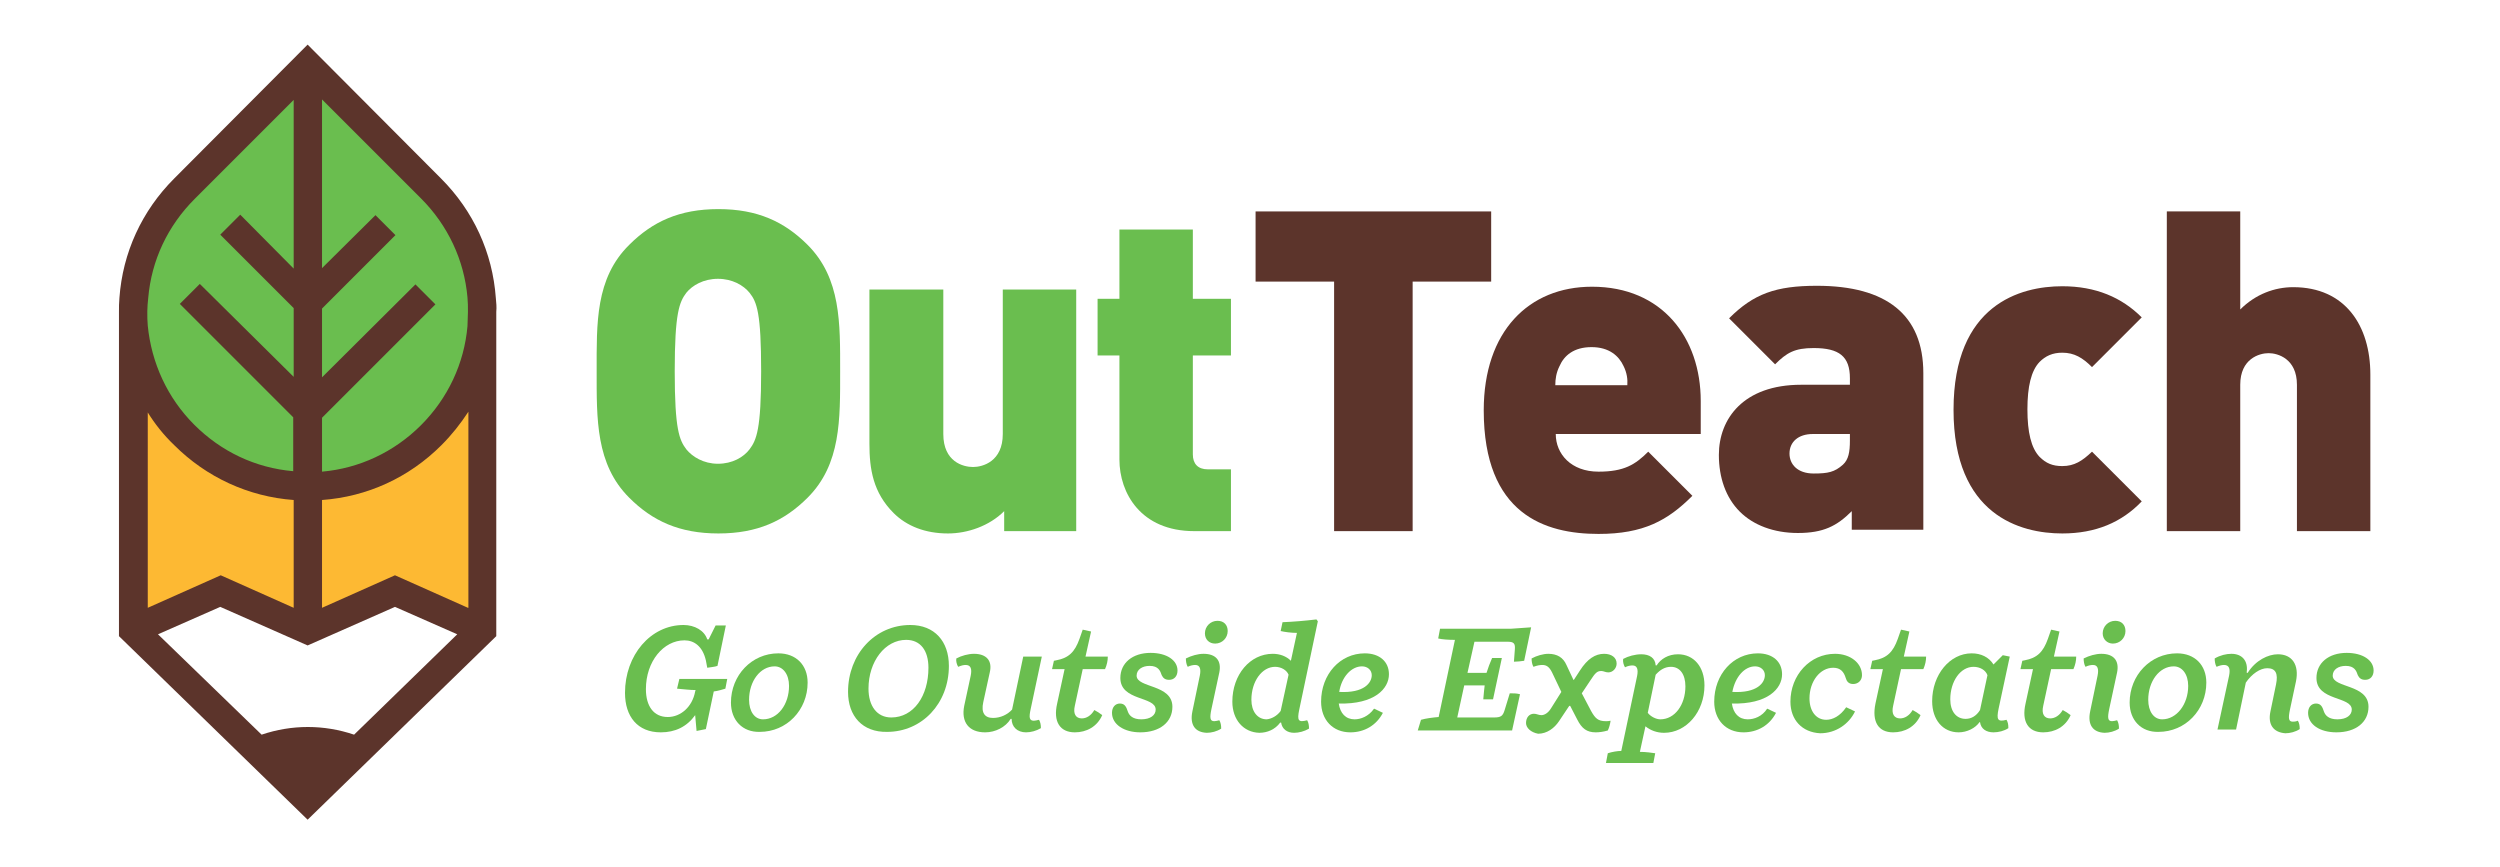 <?xml version="1.0" encoding="utf-8"?>
<!-- Generator: Adobe Illustrator 25.4.1, SVG Export Plug-In . SVG Version: 6.00 Build 0)  -->
<svg version="1.1" id="Layer_1" xmlns="http://www.w3.org/2000/svg" xmlns:xlink="http://www.w3.org/1999/xlink" x="0px" y="0px"
	 viewBox="0 0 538 186.6" style="enable-background:new 0 0 538 186.6;" xml:space="preserve">
<style type="text/css">
	.st0{fill:#FFFFFF;}
	.st1{fill:#6ABE4F;}
	.st2{fill:#5C342B;}
	.st3{fill:#FDB933;}
	.st4{fill:none;}
</style>
<rect class="st0" width="538" height="186.6"/>
<g>
	<g>
		<path class="st1" d="M173.8,107.1c-5,5-10.8,7.7-19.2,7.7s-14.2-2.7-19.2-7.7c-7.2-7.2-7-16.9-7-27.2s-0.3-20,7-27.2
			c5-5,10.8-7.7,19.2-7.7s14.2,2.7,19.2,7.7c7.2,7.2,7,16.9,7,27.2S181,99.9,173.8,107.1z M161.3,63c-1.3-1.6-3.7-3-6.8-3
			s-5.5,1.4-6.8,3c-1.5,2-2.5,4.3-2.5,16.9s1,14.8,2.5,16.8c1.3,1.6,3.7,3.1,6.8,3.1s5.5-1.4,6.8-3.1c1.5-2,2.5-4.3,2.5-16.8
			S162.9,65,161.3,63z"/>
		<path class="st1" d="M216.1,114.3V110c-3.2,3.2-7.9,4.8-12.1,4.8c-4.9,0-8.9-1.6-11.7-4.4c-4.4-4.4-5.2-9.4-5.2-14.9V62.3H203
			v31.1c0,6,4.3,7.1,6.4,7.1c2.1,0,6.4-1.2,6.4-7.1V62.3h15.8v52H216.1z"/>
		<path class="st1" d="M257,114.3c-11.5,0-16.1-8.2-16.1-15.4V76.5h-4.7V64.3h4.7V49.4h15.8v14.9h8.2v12.2h-8.2v21.3
			c0,2,1.1,3.2,3.2,3.2h5v13.3H257z"/>
	</g>
	<g>
		<path class="st2" d="M304,60.6v53.7h-16.9V60.6h-16.9V45.5h50.7v15.1H304z"/>
		<path class="st2" d="M334.8,93.4c0,4.3,3.3,8.1,9.2,8.1c5.5,0,7.9-1.5,10.7-4.3l9.5,9.5c-5.3,5.3-10.5,8.2-20.2,8.2
			c-11.5,0-24.7-4.2-24.7-26.6c0-17,9.7-26.6,23.3-26.6c15.1,0,23.4,11,23.4,24.6v7.1H334.8z M349.4,78.8c-1-2.2-3.1-4.1-6.9-4.1
			c-3.8,0-5.9,1.8-6.9,4.1c-0.7,1.4-0.9,2.8-0.9,4.1h15.5C350.3,81.6,350.1,80.2,349.4,78.8z"/>
		<path class="st2" d="M398.5,114.3V110c-3.2,3.2-6.1,4.7-11.6,4.7c-5.2,0-9.6-1.7-12.5-4.6c-3-3-4.5-7.3-4.5-12.2
			c0-7.8,5.3-15.1,17.7-15.1h10.5v-1.4c0-4.7-2.3-6.5-7.8-6.5c-4.1,0-5.8,1-8.3,3.5l-9.9-9.9c5.3-5.3,10.1-7,18.9-7
			c14.9,0,22.9,6.2,22.9,18.8v33.7H398.5z M398.1,93.4h-8c-3.1,0-5,1.7-5,4.2c0,2.3,1.7,4.3,5.2,4.3c3.1,0,4.5-0.3,6.3-1.9
			c1.2-1.1,1.5-2.7,1.5-5.2V93.4z"/>
		<path class="st2" d="M443.8,114.8c-9,0-23.4-3.9-23.4-26.6s14.4-26.6,23.4-26.6c7.2,0,12.8,2.4,17.1,6.7l-10.7,10.7
			c-2-2-3.8-3.1-6.4-3.1c-2.1,0-3.6,0.7-4.9,2c-1.8,1.9-2.6,5.3-2.6,10.2s0.8,8.3,2.6,10.2c1.4,1.4,2.8,2,4.9,2
			c2.6,0,4.3-1.1,6.4-3.1l10.7,10.7C456.6,112.4,451,114.8,443.8,114.8z"/>
		<path class="st2" d="M494.3,114.3V82.8c0-5.6-4.1-6.8-6.1-6.8c-2,0-6.1,1.2-6.1,6.8v31.5h-15.8V45.5h15.8v21.1
			c3.3-3.3,7.4-4.8,11.4-4.8c11.2,0,16.6,8.3,16.6,18.8v33.7H494.3z"/>
	</g>
	<g>
		<path class="st1" d="M134.5,149.1c0-8.1,5.5-14.6,12.6-14.6c2.4,0,4.5,1.2,5.1,3.1h0.3l1.5-3h2.2l-1.8,8.7
			c-0.5,0.2-1.6,0.3-2.2,0.4l-0.3-1.6c-0.7-3-2.5-4.3-4.6-4.3c-4.5,0-8.3,4.5-8.3,10.5c0,3.7,1.7,6,4.7,6c2.8,0,5.3-2.2,5.9-5.5
			l0.1-0.3c-1.2,0-2.8-0.2-4-0.3l0.5-2.1h10.3l-0.4,2.1c-0.7,0.2-1.6,0.5-2.5,0.6l-1.7,8.1l-2,0.4l-0.3-3.4
			c-1.8,2.5-4.3,3.7-7.4,3.7C137.2,157.6,134.5,154.2,134.5,149.1z"/>
		<path class="st1" d="M157.3,151.2c0-5.9,4.5-10.6,10.2-10.6c3.8,0,6.3,2.5,6.3,6.3c0,5.9-4.5,10.6-10.3,10.6
			C159.8,157.6,157.3,155,157.3,151.2z M169.8,147.6c0-2.5-1.3-4.2-3.1-4.2c-3.1,0-5.5,3.2-5.5,7.2c0,2.5,1.2,4.2,3,4.2
			C167.4,154.8,169.8,151.6,169.8,147.6z"/>
		<path class="st1" d="M182.5,148.9c0-8.1,5.8-14.4,13.4-14.4c5.2,0,8.3,3.5,8.3,8.8c0,8.1-5.8,14.2-13.3,14.2
			C185.6,157.6,182.5,154.1,182.5,148.9z M199.8,143.7c0-3.7-1.7-6-4.8-6c-4.5,0-8.1,4.6-8.1,10.5c0,3.7,1.8,6.2,4.9,6.2
			C196.6,154.4,199.8,149.8,199.8,143.7z"/>
		<path class="st1" d="M207.5,151.9l1.4-6.5c0.3-1.5,0-2.3-1.1-2.3c-0.4,0-0.9,0.1-1.6,0.4c-0.3-0.5-0.5-1.2-0.4-1.8
			c1.1-0.6,2.6-1,3.8-1c2.7,0,4,1.5,3.4,4l-1.4,6.4c-0.5,2.3,0.3,3.4,2.1,3.4c1.6,0,3.1-0.7,4.1-1.8l2.4-11.4h4l-2.4,11.3
			c-0.4,1.8-0.3,2.5,0.7,2.5c0.3,0,0.6-0.1,1.1-0.2c0.3,0.5,0.4,1.1,0.4,1.8c-1,0.6-2.2,0.9-3.2,0.9c-1.9,0-3.1-1.2-3.1-2.9h-0.2
			c-1.1,1.8-3.3,2.9-5.5,2.9C208.5,157.6,206.8,155.4,207.5,151.9z"/>
		<path class="st1" d="M227.5,151.4l1.6-7.4h-2.7l0.4-1.8l0.5-0.1c2.7-0.5,4-1.8,5-4.6l0.7-2l1.8,0.4l-1.2,5.4h4.8
			c0,0.9-0.2,1.8-0.6,2.7H233l-1.7,7.9c-0.4,1.7,0.2,2.7,1.5,2.7c1,0,2-0.6,2.7-1.8c0.6,0.3,1.2,0.7,1.7,1.1
			c-1.1,2.5-3.4,3.7-5.9,3.7C228.1,157.6,226.6,155.3,227.5,151.4z"/>
		<path class="st1" d="M239.3,153.4c0-1.2,0.7-2,1.7-2c1.1,0,1.4,0.8,1.7,1.7c0.3,0.9,1.1,1.7,2.9,1.7c2,0,3.1-0.9,3.1-2.1
			c0-2.9-7.6-1.8-7.6-6.8c0-3.2,2.6-5.4,6.5-5.4c3.5,0,5.8,1.6,5.8,3.8c0,1.2-0.7,2-1.8,2c-0.9,0-1.3-0.4-1.6-1
			c-0.3-0.9-0.7-2-2.6-2c-1.6,0-2.8,0.8-2.8,2.1c0,2.7,7.7,1.8,7.7,6.7c0,3.3-2.7,5.5-6.9,5.5C241.9,157.6,239.3,155.9,239.3,153.4z
			"/>
		<path class="st1" d="M256.6,153.1l1.6-7.7c0.3-1.5,0-2.3-1-2.3c-0.4,0-1,0.1-1.6,0.4c-0.3-0.5-0.4-1.2-0.4-1.8
			c1.2-0.6,2.6-1,3.8-1c2.7,0,3.9,1.5,3.4,4l-1.7,7.9c-0.4,1.9-0.3,2.6,0.6,2.6c0.3,0,0.7-0.1,1.1-0.2c0.3,0.5,0.4,1.1,0.4,1.8
			c-0.9,0.6-2.1,0.9-3.1,0.9C257.2,157.6,256,156,256.6,153.1z M259.3,136.3c0-1.5,1.2-2.7,2.7-2.7c1.4,0,2.2,0.9,2.2,2.2
			c0,1.5-1.2,2.7-2.7,2.7C260.2,138.5,259.3,137.6,259.3,136.3z"/>
		<path class="st1" d="M265.2,151c0-5.8,3.8-10.3,8.7-10.3c1.5,0,2.9,0.5,3.9,1.5l1.3-6c-1.2,0-2.7-0.2-3.5-0.4l0.4-1.9
			c2.4-0.1,4.8-0.3,7.3-0.6l0.3,0.4l-4,19c-0.5,2.4-0.2,2.8,1.7,2.3c0.3,0.5,0.4,1.1,0.4,1.8c-1,0.6-2.2,0.9-3.2,0.9
			c-1.5,0-2.6-0.8-2.8-2.2h-0.2c-1.1,1.5-2.8,2.2-4.5,2.2C267.6,157.6,265.2,154.9,265.2,151z M275.6,153l1.7-7.8
			c-0.4-1-1.6-1.7-2.9-1.7c-2.8,0-5.1,3.1-5.1,7.1c0,2.5,1.3,4.2,3.3,4.2C273.6,154.7,274.8,154.1,275.6,153z"/>
		<path class="st1" d="M295.7,152.5l1.9,0.9c-1.4,2.7-4,4.2-7,4.2c-3.8,0-6.3-2.7-6.3-6.6c0-5.9,4.1-10.4,9.4-10.4
			c3.2,0,5.2,1.8,5.2,4.5c0,3.1-3.1,6.5-10.8,6.3c0.3,2.1,1.5,3.4,3.4,3.4C292.8,154.8,294.5,154.2,295.7,152.5z M288.2,148.9
			c5.4,0.3,7-2,7-3.6c0-1.1-0.9-1.9-2.1-1.9C290.8,143.4,288.7,145.7,288.2,148.9z"/>
		<path class="st1" d="M305.8,154.9c1-0.3,2.6-0.5,3.8-0.6l3.5-16.6c-1.4,0-2.8-0.1-3.6-0.3l0.4-2.1h15.3l4.3-0.3l-1.5,7.2
			c-0.7,0.1-1.5,0.2-2.2,0.2l0.2-2.7c0.1-1.3-0.3-1.6-1.6-1.6h-7.1l-1.5,6.7h4.1c0.3-1,0.8-2.3,1.2-3.2h2.1l-1.9,8.9h-2.1
			c0.1-1.1,0.2-2.3,0.3-3h-4.4l-1.5,6.9h7.9c1.5,0,1.9-0.3,2.3-1.6l1.1-3.6c0.8,0,1.5,0,2.2,0.2l-1.7,7.8h-20.3L305.8,154.9z"/>
		<path class="st1" d="M328.4,155.6c0-1.2,0.7-2,1.7-2c0.6,0,1,0.3,1.6,0.3c0.7,0,1.5-0.5,2.1-1.5l2.2-3.5l-2-4.2
			c-0.6-1.2-1.2-1.6-2.1-1.6c-0.5,0-1.1,0.1-1.9,0.4c-0.3-0.5-0.4-1.2-0.4-1.8c1.1-0.6,2.5-1,3.6-1c1.9,0,3.2,0.8,3.9,2.4l1.5,3.2
			h0.1l1.3-2c1.6-2.5,3.3-3.6,5.2-3.6c1.6,0,2.7,0.8,2.7,2.1c0,1-0.8,1.9-1.8,1.9c-0.6,0-1-0.3-1.5-0.3c-0.9,0-1.3,0.4-2.4,2.1
			l-1.8,2.7l2,3.8c0.9,1.6,1.5,2.2,3.2,2.2c0.3,0,0.6,0,1-0.1c-0.1,0.7-0.3,1.5-0.6,2.1c-1,0.3-1.9,0.4-2.6,0.4c-1.9,0-3-0.8-4-2.8
			l-1.5-2.9h-0.2l-2.2,3.3c-1,1.5-2.6,2.7-4.5,2.7C329.4,157.6,328.4,156.6,328.4,155.6z"/>
		<path class="st1" d="M346,162.1c0.9-0.3,2.1-0.5,2.9-0.5l3.4-16.1c0.3-1.5,0-2.3-1-2.3c-0.4,0-1,0.1-1.6,0.4
			c-0.3-0.5-0.5-1.2-0.4-1.8c1.1-0.6,2.6-1,3.9-1c1.8,0,3,0.8,3.1,2.4h0.2c0.9-1.4,2.5-2.4,4.6-2.4c3.4,0,5.7,2.7,5.7,6.7
			c0,5.7-3.9,10.2-8.7,10.2c-1.5,0-2.9-0.5-4-1.4l-1.2,5.5c1.2,0,2.7,0.2,3.3,0.3l-0.4,2.1h-10.2L346,162.1z M362.7,147.7
			c0-2.6-1.2-4.2-3.1-4.2c-1.3,0-2.3,0.6-3.3,1.7l-1.7,8.2c0.6,0.8,1.8,1.4,2.7,1.4C360.4,154.8,362.7,151.7,362.7,147.7z"/>
		<path class="st1" d="M380.3,152.5l1.9,0.9c-1.4,2.7-4,4.2-7,4.2c-3.8,0-6.3-2.7-6.3-6.6c0-5.9,4.1-10.4,9.4-10.4
			c3.2,0,5.2,1.8,5.2,4.5c0,3.1-3.1,6.5-10.8,6.3c0.3,2.1,1.5,3.4,3.4,3.4C377.5,154.8,379.2,154.2,380.3,152.5z M372.8,148.9
			c5.4,0.3,7-2,7-3.6c0-1.1-0.9-1.9-2.1-1.9C375.4,143.4,373.4,145.7,372.8,148.9z"/>
		<path class="st1" d="M385.3,151c0-5.7,4.2-10.3,9.6-10.3c3.3,0,5.8,2,5.8,4.6c0,1.1-0.8,1.9-1.9,1.9c-1,0-1.4-0.6-1.6-1.3
			c-0.4-1.3-1.1-2.2-2.7-2.2c-2.8,0-5.1,2.9-5.1,6.6c0,2.7,1.4,4.6,3.6,4.6c1.4,0,3-0.8,4.3-2.7l1.9,0.9c-1.3,2.7-4.1,4.7-7.5,4.7
			C387.8,157.6,385.3,154.9,385.3,151z"/>
		<path class="st1" d="M403.6,151.4l1.6-7.4h-2.7l0.4-1.8l0.5-0.1c2.7-0.5,4-1.8,5-4.6l0.7-2l1.8,0.4l-1.2,5.4h4.8
			c0,0.9-0.2,1.8-0.6,2.7h-4.8l-1.7,7.9c-0.4,1.7,0.2,2.7,1.5,2.7c1,0,2-0.6,2.7-1.8c0.6,0.3,1.2,0.7,1.7,1.1
			c-1.1,2.5-3.4,3.7-5.9,3.7C404.2,157.6,402.8,155.3,403.6,151.4z"/>
		<path class="st1" d="M415.8,150.9c0-5.7,3.8-10.3,8.5-10.3c2,0,3.7,0.8,4.7,2.4l2-2l1.5,0.3l-2.4,11.2c-0.5,2.4-0.2,2.9,1.7,2.4
			c0.3,0.5,0.4,1,0.4,1.8c-0.9,0.6-2.1,0.9-3.2,0.9c-1.5,0-2.7-0.7-2.9-2.2H426c-0.9,1.3-2.7,2.2-4.5,2.2
			C418.1,157.6,415.8,154.9,415.8,150.9z M426.1,152.8l1.6-7.5c-0.4-1.1-1.6-1.8-3-1.8c-2.8,0-5,3.1-5,7c0,2.6,1.3,4.2,3.3,4.2
			C424.2,154.7,425.3,154.1,426.1,152.8z"/>
		<path class="st1" d="M435.9,151.4l1.6-7.4h-2.7l0.4-1.8l0.5-0.1c2.7-0.5,4-1.8,5-4.6l0.7-2l1.8,0.4l-1.2,5.4h4.8
			c0,0.9-0.2,1.8-0.6,2.7h-4.8l-1.7,7.9c-0.4,1.7,0.2,2.7,1.5,2.7c1,0,2-0.6,2.7-1.8c0.6,0.3,1.2,0.7,1.7,1.1
			c-1.1,2.5-3.4,3.7-5.9,3.7C436.5,157.6,435,155.3,435.9,151.4z"/>
		<path class="st1" d="M449.8,153.1l1.6-7.7c0.3-1.5,0-2.3-1-2.3c-0.4,0-1,0.1-1.6,0.4c-0.3-0.5-0.4-1.2-0.4-1.8
			c1.2-0.6,2.6-1,3.8-1c2.7,0,3.9,1.5,3.4,4l-1.7,7.9c-0.4,1.9-0.3,2.6,0.6,2.6c0.3,0,0.7-0.1,1.1-0.2c0.3,0.5,0.4,1.1,0.4,1.8
			c-0.9,0.6-2.1,0.9-3.1,0.9C450.4,157.6,449.2,156,449.8,153.1z M452.5,136.3c0-1.5,1.2-2.7,2.7-2.7c1.4,0,2.2,0.9,2.2,2.2
			c0,1.5-1.2,2.7-2.7,2.7C453.5,138.5,452.5,137.6,452.5,136.3z"/>
		<path class="st1" d="M458.3,151.2c0-5.9,4.5-10.6,10.2-10.6c3.8,0,6.3,2.5,6.3,6.3c0,5.9-4.5,10.6-10.3,10.6
			C460.8,157.6,458.3,155,458.3,151.2z M470.9,147.6c0-2.5-1.3-4.2-3.1-4.2c-3.1,0-5.5,3.2-5.5,7.2c0,2.5,1.2,4.2,3,4.2
			C468.4,154.8,470.9,151.6,470.9,147.6z"/>
		<path class="st1" d="M488.6,153.1l1.2-5.8c0.5-2.4-0.1-3.5-1.9-3.5c-1.5,0-3.3,1.2-4.6,3.1l-2.1,10.1h-4l2.5-11.6
			c0.3-1.5,0-2.3-1.1-2.3c-0.4,0-0.9,0.1-1.6,0.4c-0.3-0.5-0.4-1.2-0.4-1.8c1.2-0.7,2.5-1,3.6-1c2.3,0,3.6,1.5,3.3,3.9l0,0.2h0.2
			c1.7-2.7,4.4-4,6.5-4c3.1,0,4.6,2.3,3.9,5.8l-1.3,6.1c-0.4,1.9-0.3,2.6,0.6,2.6c0.3,0,0.6,0,1.1-0.2c0.3,0.5,0.4,1.1,0.4,1.8
			c-0.9,0.6-2.1,0.9-3.1,0.9C489.2,157.6,488,155.9,488.6,153.1z"/>
		<path class="st1" d="M496.7,153.4c0-1.2,0.7-2,1.7-2c1.1,0,1.4,0.8,1.7,1.7c0.3,0.9,1.1,1.7,2.9,1.7c2,0,3.1-0.9,3.1-2.1
			c0-2.9-7.6-1.8-7.6-6.8c0-3.2,2.6-5.4,6.5-5.4c3.5,0,5.8,1.6,5.8,3.8c0,1.2-0.7,2-1.8,2c-0.9,0-1.3-0.4-1.6-1
			c-0.3-0.9-0.7-2-2.6-2c-1.6,0-2.8,0.8-2.8,2.1c0,2.7,7.7,1.8,7.7,6.7c0,3.3-2.7,5.5-6.9,5.5C499.2,157.6,496.7,155.9,496.7,153.4z
			"/>
	</g>
	<polygon class="st3" points="103.8,135.5 85,127.2 66.2,135.5 47.4,127.2 28.6,135.5 28.6,67 103.8,67 	"/>
	<path class="st1" d="M66.2,13.8l26.6,26.6c7.3,7.3,11,17,11,26.6c0,9.6-3.7,19.2-11,26.5l0,0c-7.3,7.3-16.9,11-26.6,11
		c-9.6,0-19.2-3.7-26.6-11l0,0c-7.3-7.3-11-16.9-11-26.5c0-9.6,3.7-19.2,11-26.6L66.2,13.8z"/>
	<path class="st4" d="M63.1,130.8v-23.2c-9.7-0.7-18.7-4.8-25.7-11.8c-2.2-2.2-4.1-4.6-5.8-7.2v42.2l15.7-7L63.1,130.8z"/>
	<path class="st4" d="M41.8,91.5c5.8,5.8,13.3,9.3,21.3,10V89.9L38.7,65.4l4.3-4.3l20.1,20.1V66.4L47.3,50.5l4.3-4.3l11.5,11.5V21.4
		L41.8,42.7c-5.8,5.8-9.3,13.3-10,21.3c-0.1,1-0.1,2-0.1,3.1c0,1,0.1,2.1,0.1,3.1C32.6,78.2,36,85.7,41.8,91.5z"/>
	<path class="st4" d="M69.3,107.6v23.2l15.7-7l15.7,7V88.6c-1.6,2.6-3.5,5-5.8,7.2C88,102.8,79,106.9,69.3,107.6z"/>
	<path class="st4" d="M90.6,42.7L69.3,21.4v36.3l11.5-11.5l4.3,4.3L69.3,66.4v14.8l20.1-20.1l4.3,4.3L69.3,89.9v11.6
		c8.1-0.7,15.5-4.2,21.3-10c5.8-5.8,9.2-13.3,10-21.3c0.1-1,0.1-2,0.1-3.1c0-1-0.1-2.1-0.1-3.1C99.9,56,96.4,48.5,90.6,42.7z"/>
	<path class="st2" d="M106.7,64.1c-0.7-9.7-4.8-18.7-11.8-25.7L66.2,9.6L37.5,38.4c-7,7-11.1,16-11.8,25.7c-0.1,1-0.1,2-0.1,3.1
		v69.7l40.6,39.5l40.6-39.5V67.1C106.9,66.1,106.8,65.1,106.7,64.1z M31.9,64.1c0.7-8.1,4.2-15.5,10-21.3l21.3-21.3v36.3L51.7,46.2
		l-4.3,4.3l15.8,15.8v14.8L43,61.1l-4.3,4.3l24.4,24.4v11.6c-8.1-0.7-15.5-4.2-21.3-10c-5.8-5.8-9.2-13.3-10-21.3
		c-0.1-1-0.1-2-0.1-3.1C31.7,66.1,31.8,65.1,31.9,64.1z M31.7,88.6c1.6,2.6,3.5,5,5.8,7.2c6.9,6.9,16,11.1,25.7,11.8v23.2l-15.7-7
		l-15.7,7V88.6z M76.2,158.1L76.2,158.1c-6.5-2.2-13.4-2.2-19.9,0h0L34,136.5l13.4-5.9l18.8,8.3l18.8-8.3l13.4,5.9L76.2,158.1z
		 M100.7,130.8l-15.7-7l-15.7,7v-23.2c9.7-0.7,18.7-4.8,25.7-11.8c2.2-2.2,4.1-4.6,5.8-7.2V130.8z M100.6,70.2
		c-0.7,8-4.2,15.5-10,21.3c-5.8,5.8-13.3,9.3-21.3,10V89.9l24.4-24.4l-4.3-4.3L69.3,81.2V66.4l15.8-15.8l-4.3-4.3L69.3,57.7V21.4
		l21.3,21.3c5.8,5.8,9.3,13.3,10,21.3c0.1,1,0.1,2,0.1,3.1C100.7,68.2,100.6,69.2,100.6,70.2z"/>
</g>
</svg>
